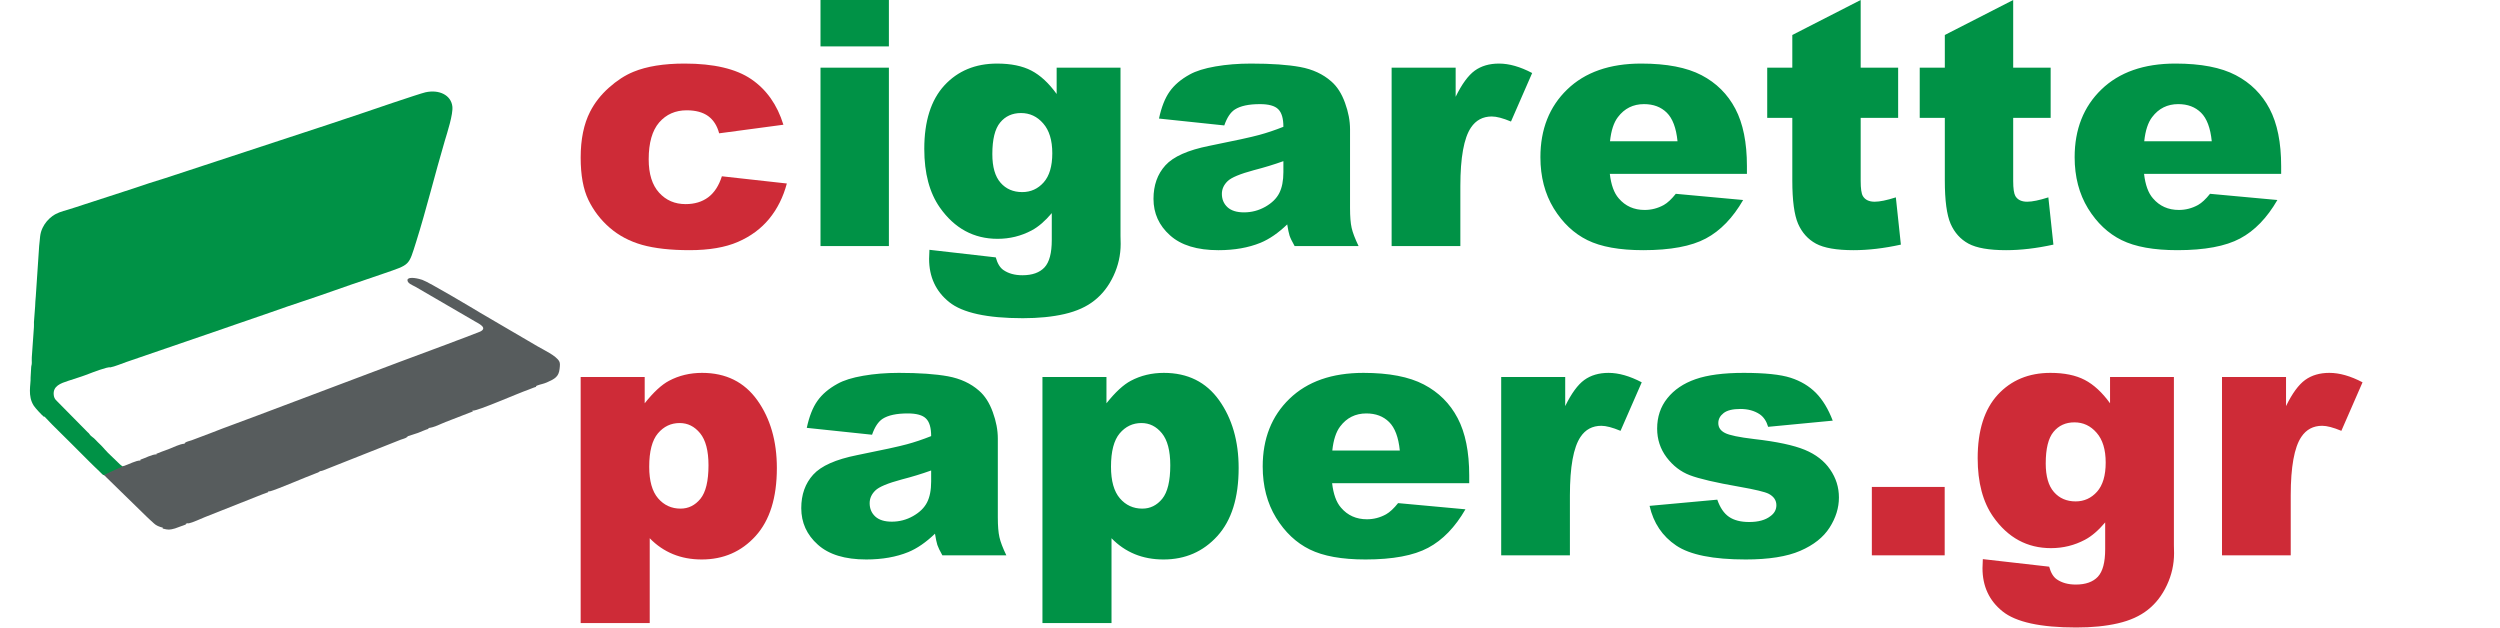 <?xml version="1.0" encoding="UTF-8"?> <svg xmlns="http://www.w3.org/2000/svg" xmlns:xlink="http://www.w3.org/1999/xlink" xmlns:xodm="http://www.corel.com/coreldraw/odm/2003" xml:space="preserve" width="1000px" height="251px" version="1.1" style="shape-rendering:geometricPrecision; text-rendering:geometricPrecision; image-rendering:optimizeQuality; fill-rule:evenodd; clip-rule:evenodd" viewBox="0 0 1250 314.06"> <defs> <style type="text/css"> .fil0 {fill:none} .fil1 {fill:#009246} .fil2 {fill:#575C5D} .fil4 {fill:#009246;fill-rule:nonzero} .fil3 {fill:#CE2B37;fill-rule:nonzero} </style> </defs> <g id="Layer_x0020_1">  <polygon class="fil0" points="0,0 1250,0 1250,312.5 0,312.5 "></polygon> <path class="fil1" d="M56.11 236.07l5.08 -2.24c-1.9,-1.57 -1.54,-1.06 -3.84,-3.41 -1.5,-1.54 -3.74,-3.44 -5.35,-5.3 -2.34,-2.73 -2.79,-2.82 -5.09,-5.29 -0.77,-0.83 -1.28,-0.97 -1.99,-1.65 -0.86,-0.81 -0.62,-1.04 -1.72,-1.91l-15.89 -16.11c-0.56,-0.68 -0.9,-1.33 -1.03,-2.48 -0.49,-4.49 3.51,-5.84 7.15,-7.04 3.54,-1.18 7.27,-2.28 10.69,-3.64 0.82,-0.33 9.46,-3.65 10.43,-3.12 2.29,-0.42 5.8,-1.92 8.13,-2.72l48.44 -16.63c2.6,-0.87 5.06,-1.82 7.91,-2.74l16.06 -5.54c5.69,-2 10.54,-3.71 16.05,-5.51 10.7,-3.51 21.38,-7.5 32.18,-11.07 2.66,-0.87 5.54,-1.88 8.16,-2.79 13.32,-4.6 12.35,-3.73 16.22,-15.95 4.84,-15.32 9.63,-34.67 14.31,-50.48 1.22,-4.1 4.24,-13.32 3.78,-17.2 -0.69,-5.73 -6.7,-8.56 -13.48,-7.05 -2.85,0.63 -29.64,9.74 -32.63,10.79 -2.65,0.91 -5.45,1.86 -8.24,2.75 -2.7,0.86 -5.28,1.79 -7.99,2.67l-81.23 26.7c-5.51,1.67 -10.95,3.45 -16.31,5.29l-24.59 7.99c-2.68,0.84 -5.32,1.8 -8.05,2.59 -2.99,0.86 -5.5,1.56 -7.7,3.21 -1.99,1.49 -3.67,3.36 -4.84,5.8 -1.52,3.17 -1.23,5.18 -1.74,9.11l-1.69 25.24c-0.14,1.28 -0.31,3.86 -0.33,5.02l-0.59 7.85c-0.06,0.91 0.1,1.5 -0.01,2.46l-1.07 15.22c-0.1,0.96 0.06,1.84 0.01,2.79 -0.05,1.18 -0.26,1.11 -0.32,2.25l-0.29 5.04c0.18,3.46 -1.61,9.1 1.6,14.09 0.77,1.21 4.18,4.87 5.08,5.53 0.16,-0.06 -0.04,-0.48 1.02,0.67 3.42,3.75 8.93,8.9 12.74,12.8l9.26 9.26c1.57,1.67 3.12,2.94 4.7,4.55 2.7,2.77 1.9,2.23 5.61,0.71 0.31,-0.13 0.81,-0.31 1.4,-0.51z"></path> <path class="fil2" d="M51.4 237.72l7.16 -3.31c1.03,-0.39 1.94,-0.78 2.35,-1.09l0.24 -0.11 0.24 0.01c2.28,-0.75 6.23,-2.86 8.28,-2.73 0,-0.01 -0.02,-0.03 -0.03,-0.02 0,0 0,0 0,0l0 0 0.03 -0.42c2.47,-0.77 5.74,-2.7 8.13,-2.65 0.1,-0.41 -1.42,0.14 2.47,-1.32 1.42,-0.53 2.6,-0.94 3.89,-1.44 1.87,-0.74 5.32,-2.42 7.31,-2.55 0.01,0 0.02,0 0.02,0 0.12,0 0.23,0 0.33,0 0.14,-0.3 0.18,-0.44 0.15,-0.47 -0.06,-0.09 -0.47,0.4 -0.5,0.47 0,0.02 0,0.02 0.02,0 0.04,-0.03 0.14,-0.12 0.31,-0.31 0.05,-0.06 0.11,-0.11 0.17,-0.16 0.79,-0.65 2.46,-0.93 3.31,-1.26l9.36 -3.53c7.98,-3.19 15.75,-5.85 23.85,-8.97l70.89 -26.73c1.69,-0.62 3.22,-1.18 4.9,-1.82l19.01 -7.08c3.47,-1.37 6.25,-2.33 9.38,-3.54l7.04 -2.73c3.99,-1.93 -0.91,-4.08 -2.66,-5.13l-29.79 -17.33c-1.45,-0.81 -4.24,-1.75 -3.93,-3.57 0.88,-1.73 5.92,-0.37 7.37,0.12 3.34,1.13 24.67,13.86 29.18,16.58l28.65 16.76c2.89,1.7 9.21,4.61 10.74,7.45 0.5,0.92 0.38,1.99 0.19,3.75 -0.43,3.92 -2.32,5.02 -6.42,6.82 -1.79,0.78 -3.07,0.87 -4.74,1.52 -0.39,0.15 -0.6,0.19 -0.64,0.58 0,0.02 0.02,0.08 0,0.11 -1.39,0.38 -2.57,0.99 -3.86,1.43 -5.29,1.84 -25.19,10.6 -27.79,10.48 -0.01,0 -0.03,0 -0.04,0 -0.55,0.6 -0.01,-0.6 0.04,0 0,0.03 0,0.06 0,0.1 0,0.02 0.07,0.05 -0.04,0.31l-10.92 4.24c-1.09,0.43 -1.71,0.67 -2.6,1.01 -2.88,1.1 -5.49,2.67 -8.63,3.04l0 0.4c-1.78,0.53 -3.38,1.32 -5.26,2.04l-5.4 1.75c-0.01,0.14 0,0.23 0.02,0.28 0.15,0.37 0.84,-0.81 0,0 0,0 0,0 0,0 -0.7,0.68 -2.39,1.02 -3.26,1.37l-38.77 15.36c-1.28,0.52 -1.31,0.08 -2.12,0.75 -0.02,0.02 -0.09,0.08 -0.12,0.1 -0.35,0.23 -0.79,0.36 -1.2,0.51 -4.82,1.79 -20.14,8.34 -22.95,9.04 -0.74,0.18 -0.75,0.04 -1.02,0.1 -0.1,0.03 -0.17,0.04 -0.23,0.05 -0.28,0.04 -0.12,-0.07 0,0 0.06,0.03 0.11,0.1 0.1,0.24 0,0.01 0.02,0.08 0,0.11 -1.68,0.58 -3.71,1.39 -5.26,2l-26.51 10.51c-1.61,0.67 -6.36,2.82 -7.88,3.06 -0.89,0.14 -0.27,-0.24 -1.28,0.14 -0.55,0.2 -0.23,0.09 -0.29,0.46l-5.41 1.97c-2.76,0.76 -3.35,0.78 -6.09,0.08 -0.04,-0.06 -0.08,-0.11 -0.1,-0.16 -0.21,-0.31 -0.08,0.06 0,0 0.02,-0.01 0.03,-0.05 0.04,-0.13l0.06 -0.16c-1.8,-0.45 -3.39,-1.09 -4.45,-2.13 -1.48,-1.44 -2.47,-2.13 -3.79,-3.51l-21.25 -20.74z"></path> <g id="_2595211612976"> <path class="fil3" d="M360.68 88.23l32.51 3.61c-1.81,6.79 -4.73,12.67 -8.83,17.66 -4.07,4.96 -9.31,8.83 -15.68,11.58 -6.33,2.75 -14.42,4.13 -24.22,4.13 -9.49,0 -17.37,-0.89 -23.67,-2.64 -6.28,-1.78 -11.7,-4.65 -16.26,-8.6 -4.53,-3.93 -8.08,-8.57 -10.66,-13.9 -2.58,-5.33 -3.87,-12.39 -3.87,-21.19 0,-9.17 1.58,-16.82 4.7,-22.93 2.29,-4.5 5.45,-8.51 9.43,-12.06 3.99,-3.56 8.06,-6.22 12.27,-7.94 6.68,-2.76 15.22,-4.13 25.62,-4.13 14.6,0 25.69,2.61 33.34,7.79 7.65,5.22 13.02,12.82 16.11,22.82l-32.16 4.3c-1,-3.81 -2.84,-6.68 -5.5,-8.63 -2.67,-1.92 -6.25,-2.89 -10.75,-2.89 -5.65,0 -10.24,2.03 -13.76,6.07 -3.5,4.07 -5.25,10.21 -5.25,18.46 0,7.34 1.75,12.9 5.22,16.71 3.47,3.82 7.88,5.71 13.27,5.71 4.47,0 8.26,-1.15 11.29,-3.41 3.07,-2.3 5.34,-5.79 6.85,-10.52z"></path> <path class="fil4" d="M410.04 0l34.23 0 0 23.22 -34.23 0 0 -23.22zm0 33.88l34.23 0 0 89.26 -34.23 0 0 -89.26zm118.19 0l31.96 0 0 84.22 0.08 3.95c0,5.59 -1.2,10.92 -3.58,16 -2.38,5.07 -5.53,9.17 -9.49,12.29 -3.92,3.16 -8.94,5.42 -15.02,6.83 -6.07,1.4 -13.01,2.09 -20.87,2.09 -17.91,0 -30.21,-2.7 -36.89,-8.08 -6.67,-5.37 -10.03,-12.59 -10.03,-21.62 0,-1.12 0.06,-2.63 0.17,-4.53l33.2 3.79c0.83,3.06 2.12,5.18 3.87,6.36 2.52,1.72 5.67,2.58 9.48,2.58 4.91,0 8.6,-1.32 11.04,-3.93 2.44,-2.63 3.64,-7.19 3.64,-13.7l0 -13.47c-3.35,3.98 -6.71,6.88 -10.06,8.66 -5.27,2.8 -10.95,4.21 -17.06,4.21 -11.92,0 -21.55,-5.22 -28.89,-15.65 -5.19,-7.4 -7.8,-17.17 -7.8,-29.35 0,-13.9 3.36,-24.48 10.06,-31.79 6.74,-7.28 15.51,-10.92 26.38,-10.92 6.93,0 12.67,1.17 17.17,3.52 4.5,2.35 8.71,6.25 12.64,11.7l0 -13.16zm-32.19 43.23c0,6.48 1.37,11.23 4.13,14.36 2.72,3.12 6.36,4.67 10.83,4.67 4.24,0 7.83,-1.6 10.72,-4.84 2.87,-3.21 4.33,-8.09 4.33,-14.59 0,-6.51 -1.52,-11.5 -4.56,-14.94 -3.01,-3.47 -6.71,-5.19 -11.09,-5.19 -4.36,0 -7.86,1.58 -10.46,4.76 -2.61,3.16 -3.9,8.43 -3.9,15.77zm116.09 -14.33l-32.68 -3.44c1.23,-5.74 3.01,-10.24 5.33,-13.51 2.32,-3.29 5.65,-6.13 10.03,-8.54 3.13,-1.75 7.43,-3.09 12.9,-4.04 5.48,-0.95 11.41,-1.43 17.8,-1.43 10.24,0 18.43,0.57 24.65,1.72 6.19,1.14 11.38,3.55 15.51,7.19 2.92,2.52 5.22,6.11 6.88,10.72 1.69,4.62 2.52,9.03 2.52,13.24l0 39.45c0,4.21 0.26,7.51 0.8,9.89 0.52,2.37 1.7,5.41 3.47,9.11l-32.01 0c-1.29,-2.29 -2.13,-4.01 -2.53,-5.22 -0.37,-1.2 -0.77,-3.06 -1.17,-5.61 -4.47,4.3 -8.92,7.36 -13.36,9.2 -6.05,2.46 -13.07,3.7 -21.07,3.7 -10.63,0 -18.72,-2.47 -24.22,-7.43 -5.53,-4.93 -8.28,-11.03 -8.28,-18.26 0,-6.79 1.97,-12.38 5.96,-16.77 3.98,-4.38 11.32,-7.65 22.01,-9.77 12.82,-2.58 21.13,-4.39 24.94,-5.45 3.81,-1.03 7.86,-2.38 12.1,-4.07 0,-4.21 -0.86,-7.13 -2.61,-8.83 -1.72,-1.69 -4.76,-2.52 -9.12,-2.52 -5.58,0 -9.77,0.89 -12.58,2.7 -2.18,1.43 -3.93,4.07 -5.27,7.97zm29.58 17.88c-4.7,1.69 -9.61,3.18 -14.74,4.5 -6.93,1.87 -11.35,3.7 -13.18,5.51 -1.92,1.86 -2.87,3.98 -2.87,6.36 0,2.72 0.95,4.96 2.81,6.68 1.89,1.72 4.64,2.58 8.29,2.58 3.81,0 7.36,-0.95 10.66,-2.81 3.27,-1.87 5.59,-4.13 6.96,-6.82 1.38,-2.7 2.07,-6.2 2.07,-10.5l0 -5.5zm54.17 -46.78l32.05 0 0 14.56c3.09,-6.33 6.28,-10.69 9.54,-13.07 3.3,-2.38 7.34,-3.55 12.16,-3.55 5.07,0 10.6,1.57 16.59,4.73l-10.6 24.28c-4.04,-1.7 -7.25,-2.53 -9.6,-2.53 -4.48,0 -7.97,1.87 -10.44,5.56 -3.52,5.22 -5.3,15 -5.3,29.3l0 29.98 -34.4 0 0 -89.26zm177.83 53.15l-68.62 0c0.63,5.47 2.1,9.57 4.47,12.26 3.3,3.87 7.63,5.79 12.96,5.79 3.38,0 6.59,-0.83 9.6,-2.49 1.87,-1.06 3.87,-2.92 5.99,-5.59l33.71 3.1c-5.16,8.94 -11.38,15.39 -18.66,19.26 -7.28,3.9 -17.74,5.85 -31.36,5.85 -11.83,0 -21.12,-1.67 -27.92,-5.02 -6.76,-3.33 -12.38,-8.63 -16.85,-15.88 -4.44,-7.28 -6.68,-15.82 -6.68,-25.63 0,-13.96 4.47,-25.28 13.42,-33.91 8.91,-8.62 21.27,-12.95 37,-12.95 12.79,0 22.85,1.95 30.24,5.82 7.4,3.87 13.04,9.46 16.91,16.82 3.87,7.34 5.79,16.91 5.79,28.7l0 3.87zm-34.74 -16.34c-0.66,-6.65 -2.46,-11.41 -5.36,-14.28 -2.89,-2.86 -6.68,-4.3 -11.41,-4.3 -5.44,0 -9.8,2.18 -13.07,6.51 -2.06,2.69 -3.38,6.71 -3.95,12.07l33.79 0zm91.67 -70.69l0 33.88 18.75 0 0 25.11 -18.75 0 0 31.59c0,3.78 0.37,6.31 1.09,7.54 1.12,1.89 3.1,2.84 5.9,2.84 2.53,0 6.05,-0.72 10.61,-2.18l2.52 23.65c-8.45,1.86 -16.34,2.78 -23.67,2.78 -8.52,0 -14.79,-1.09 -18.84,-3.27 -4.01,-2.18 -6.99,-5.51 -8.94,-9.95 -1.92,-4.44 -2.89,-11.66 -2.89,-21.61l0 -31.39 -12.56 0 0 -25.11 12.56 0 0 -16.37 34.22 -17.51zm76.33 0l0 33.88 18.75 0 0 25.11 -18.75 0 0 31.59c0,3.78 0.38,6.31 1.09,7.54 1.12,1.89 3.1,2.84 5.91,2.84 2.52,0 6.05,-0.72 10.6,-2.18l2.53 23.65c-8.46,1.86 -16.34,2.78 -23.68,2.78 -8.51,0 -14.79,-1.09 -18.83,-3.27 -4.02,-2.18 -7,-5.51 -8.95,-9.95 -1.92,-4.44 -2.89,-11.66 -2.89,-21.61l0 -31.39 -12.56 0 0 -25.11 12.56 0 0 -16.37 34.22 -17.51zm134.12 87.03l-68.62 0c0.63,5.47 2.09,9.57 4.47,12.26 3.3,3.87 7.63,5.79 12.96,5.79 3.38,0 6.59,-0.83 9.6,-2.49 1.87,-1.06 3.87,-2.92 5.99,-5.59l33.71 3.1c-5.16,8.94 -11.38,15.39 -18.66,19.26 -7.28,3.9 -17.74,5.85 -31.36,5.85 -11.84,0 -21.12,-1.67 -27.92,-5.02 -6.76,-3.33 -12.38,-8.63 -16.85,-15.88 -4.44,-7.28 -6.68,-15.82 -6.68,-25.63 0,-13.96 4.47,-25.28 13.41,-33.91 8.92,-8.62 21.27,-12.95 37.01,-12.95 12.79,0 22.85,1.95 30.24,5.82 7.4,3.87 13.04,9.46 16.91,16.82 3.87,7.34 5.79,16.91 5.79,28.7l0 3.87zm-34.74 -16.34c-0.66,-6.65 -2.46,-11.41 -5.36,-14.28 -2.89,-2.86 -6.68,-4.3 -11.41,-4.3 -5.44,0 -9.8,2.18 -13.07,6.51 -2.06,2.69 -3.38,6.71 -3.95,12.07l33.79 0z"></path> </g> <g id="_2595211614896"> <path class="fil3" d="M290 311.83l0 -123.14 32.05 0 0 13.15c4.41,-5.56 8.48,-9.31 12.18,-11.26 4.96,-2.64 10.49,-3.96 16.54,-3.96 11.92,0 21.12,4.56 27.66,13.71 6.51,9.14 9.77,20.46 9.77,33.9 0,14.88 -3.55,26.23 -10.66,34.06 -7.11,7.82 -16.08,11.72 -26.94,11.72 -5.28,0 -10.06,-0.89 -14.39,-2.67 -4.36,-1.8 -8.23,-4.44 -11.64,-7.96l0 42.45 -34.57 0zm34.31 -78.23c0,7.11 1.49,12.36 4.44,15.8 2.96,3.44 6.71,5.16 11.24,5.16 3.96,0 7.28,-1.64 9.97,-4.93 2.67,-3.3 4.02,-8.89 4.02,-16.77 0,-7.28 -1.41,-12.61 -4.19,-16.02 -2.81,-3.42 -6.19,-5.11 -10.23,-5.11 -4.36,0 -7.97,1.72 -10.89,5.16 -2.9,3.44 -4.36,9 -4.36,16.71zm611.92 10.12l36.46 0 0 34.23 -36.46 0 0 -34.23zm119.22 -55.03l31.96 0 0 84.21 0.08 3.96c0,5.59 -1.2,10.92 -3.58,15.99 -2.38,5.08 -5.53,9.18 -9.49,12.3 -3.93,3.15 -8.94,5.42 -15.02,6.82 -6.08,1.41 -13.01,2.09 -20.87,2.09 -17.91,0 -30.21,-2.69 -36.89,-8.08 -6.68,-5.36 -10.03,-12.58 -10.03,-21.61 0,-1.12 0.06,-2.64 0.17,-4.53l33.2 3.78c0.83,3.07 2.12,5.19 3.87,6.37 2.52,1.72 5.67,2.58 9.48,2.58 4.9,0 8.6,-1.32 11.04,-3.93 2.43,-2.64 3.64,-7.2 3.64,-13.7l0 -13.48c-3.36,3.99 -6.71,6.88 -10.06,8.66 -5.28,2.81 -10.95,4.22 -17.06,4.22 -11.92,0 -21.55,-5.22 -28.89,-15.66 -5.19,-7.39 -7.8,-17.17 -7.8,-29.35 0,-13.9 3.36,-24.48 10.06,-31.79 6.74,-7.28 15.51,-10.92 26.37,-10.92 6.94,0 12.67,1.18 17.17,3.53 4.5,2.35 8.72,6.25 12.65,11.69l0 -13.15zm-32.19 43.22c0,6.48 1.37,11.24 4.12,14.36 2.73,3.13 6.37,4.68 10.84,4.68 4.24,0 7.82,-1.61 10.72,-4.85 2.86,-3.21 4.33,-8.08 4.33,-14.59 0,-6.51 -1.52,-11.49 -4.56,-14.93 -3.01,-3.47 -6.71,-5.19 -11.09,-5.19 -4.36,0 -7.86,1.58 -10.47,4.76 -2.6,3.15 -3.89,8.42 -3.89,15.76zm88.22 -43.22l32.05 0 0 14.56c3.09,-6.34 6.28,-10.69 9.55,-13.07 3.29,-2.38 7.33,-3.56 12.15,-3.56 5.07,0 10.6,1.58 16.59,4.73l-10.6 24.28c-4.04,-1.69 -7.25,-2.52 -9.6,-2.52 -4.47,0 -7.97,1.86 -10.44,5.56 -3.52,5.22 -5.3,14.99 -5.3,29.29l0 29.99 -34.4 0 0 -89.26z"></path> <path class="fil4" d="M435.84 217.58l-32.67 -3.44c1.23,-5.73 3,-10.23 5.33,-13.5 2.32,-3.3 5.64,-6.13 10.03,-8.54 3.12,-1.75 7.42,-3.1 12.9,-4.04 5.47,-0.95 11.41,-1.44 17.8,-1.44 10.23,0 18.43,0.58 24.65,1.72 6.19,1.15 11.38,3.56 15.51,7.2 2.92,2.52 5.21,6.1 6.88,10.72 1.69,4.61 2.52,9.03 2.52,13.24l0 39.44c0,4.22 0.26,7.51 0.8,9.89 0.52,2.38 1.69,5.42 3.47,9.12l-32.02 0c-1.29,-2.3 -2.12,-4.02 -2.52,-5.22 -0.37,-1.2 -0.77,-3.07 -1.18,-5.62 -4.47,4.3 -8.91,7.37 -13.35,9.2 -6.05,2.47 -13.07,3.7 -21.07,3.7 -10.64,0 -18.72,-2.46 -24.22,-7.42 -5.53,-4.93 -8.29,-11.04 -8.29,-18.26 0,-6.79 1.98,-12.38 5.97,-16.77 3.98,-4.39 11.32,-7.65 22.01,-9.78 12.81,-2.58 21.13,-4.38 24.94,-5.44 3.81,-1.03 7.85,-2.38 12.09,-4.07 0,-4.21 -0.86,-7.14 -2.61,-8.83 -1.71,-1.69 -4.75,-2.52 -9.11,-2.52 -5.59,0 -9.77,0.89 -12.58,2.69 -2.18,1.44 -3.93,4.07 -5.28,7.97zm29.58 17.89c-4.7,1.69 -9.6,3.18 -14.73,4.5 -6.94,1.86 -11.35,3.69 -13.19,5.5 -1.92,1.86 -2.86,3.98 -2.86,6.36 0,2.73 0.94,4.96 2.81,6.68 1.89,1.72 4.64,2.58 8.28,2.58 3.81,0 7.37,-0.94 10.66,-2.81 3.27,-1.86 5.59,-4.12 6.97,-6.82 1.38,-2.69 2.06,-6.19 2.06,-10.49l0 -5.5zm55.7 76.36l0 -123.14 32.04 0 0 13.15c4.42,-5.56 8.49,-9.31 12.19,-11.26 4.96,-2.64 10.49,-3.96 16.54,-3.96 11.92,0 21.12,4.56 27.66,13.71 6.5,9.14 9.77,20.46 9.77,33.9 0,14.88 -3.55,26.23 -10.66,34.06 -7.11,7.82 -16.08,11.72 -26.95,11.72 -5.27,0 -10.06,-0.89 -14.39,-2.67 -4.35,-1.8 -8.22,-4.44 -11.63,-7.96l0 42.45 -34.57 0zm34.31 -78.23c0,7.11 1.49,12.36 4.44,15.8 2.95,3.44 6.71,5.16 11.24,5.16 3.95,0 7.28,-1.64 9.97,-4.93 2.67,-3.3 4.02,-8.89 4.02,-16.77 0,-7.28 -1.41,-12.61 -4.19,-16.02 -2.81,-3.42 -6.19,-5.11 -10.23,-5.11 -4.36,0 -7.97,1.72 -10.89,5.16 -2.9,3.44 -4.36,9 -4.36,16.71zm179.29 8.23l-68.62 0c0.63,5.47 2.09,9.57 4.47,12.27 3.3,3.87 7.63,5.79 12.96,5.79 3.38,0 6.59,-0.83 9.6,-2.5 1.86,-1.06 3.87,-2.92 5.99,-5.59l33.71 3.1c-5.16,8.94 -11.38,15.39 -18.66,19.26 -7.28,3.9 -17.74,5.85 -31.36,5.85 -11.84,0 -21.12,-1.66 -27.92,-5.02 -6.76,-3.32 -12.38,-8.62 -16.85,-15.88 -4.44,-7.28 -6.68,-15.82 -6.68,-25.62 0,-13.96 4.47,-25.28 13.41,-33.91 8.92,-8.63 21.27,-12.96 37.01,-12.96 12.78,0 22.84,1.95 30.24,5.82 7.4,3.87 13.04,9.46 16.91,16.83 3.87,7.34 5.79,16.91 5.79,28.69l0 3.87zm-34.74 -16.34c-0.66,-6.65 -2.46,-11.41 -5.36,-14.27 -2.89,-2.87 -6.68,-4.3 -11.41,-4.3 -5.44,0 -9.8,2.18 -13.07,6.5 -2.06,2.7 -3.38,6.71 -3.95,12.07l33.79 0zm50.74 -36.8l32.04 0 0 14.56c3.1,-6.34 6.28,-10.69 9.55,-13.07 3.29,-2.38 7.34,-3.56 12.15,-3.56 5.07,0 10.61,1.58 16.6,4.73l-10.61 24.28c-4.04,-1.69 -7.25,-2.52 -9.6,-2.52 -4.47,0 -7.97,1.86 -10.43,5.56 -3.53,5.22 -5.31,14.99 -5.31,29.29l0 29.99 -34.39 0 0 -89.26zm74.26 64.49l33.89 -3.1c1.4,4.02 3.35,6.88 5.87,8.6 2.52,1.72 5.88,2.58 10.09,2.58 4.59,0 8.14,-0.97 10.67,-2.95 1.97,-1.43 2.95,-3.27 2.95,-5.44 0,-2.47 -1.29,-4.39 -3.87,-5.74 -1.84,-0.94 -6.74,-2.12 -14.68,-3.52 -11.87,-2.07 -20.09,-3.99 -24.73,-5.76 -4.62,-1.75 -8.49,-4.76 -11.67,-8.95 -3.15,-4.21 -4.73,-9 -4.73,-14.39 0,-5.87 1.69,-10.95 5.1,-15.19 3.41,-4.27 8.11,-7.45 14.1,-9.54 5.99,-2.1 14.02,-3.16 24.08,-3.16 10.61,0 18.46,0.81 23.51,2.44 5.07,1.63 9.28,4.16 12.67,7.57 3.38,3.44 6.19,8.05 8.42,13.9l-32.33 3.09c-0.83,-2.83 -2.24,-4.93 -4.19,-6.27 -2.66,-1.78 -5.9,-2.67 -9.71,-2.67 -3.84,0 -6.65,0.69 -8.4,2.07 -1.75,1.37 -2.64,3.03 -2.64,4.98 0,2.21 1.12,3.84 3.33,4.96 2.2,1.15 7.08,2.15 14.56,3.04 11.38,1.29 19.8,3.1 25.37,5.39 5.53,2.29 9.77,5.56 12.69,9.83 2.96,4.27 4.42,8.94 4.42,14.05 0,5.16 -1.55,10.17 -4.67,15.05 -3.1,4.87 -8,8.74 -14.68,11.63 -6.68,2.9 -15.79,4.33 -27.32,4.33 -16.28,0 -27.89,-2.32 -34.79,-6.99 -6.91,-4.65 -11.36,-11.27 -13.31,-19.84z"></path> </g> </g> </svg> 